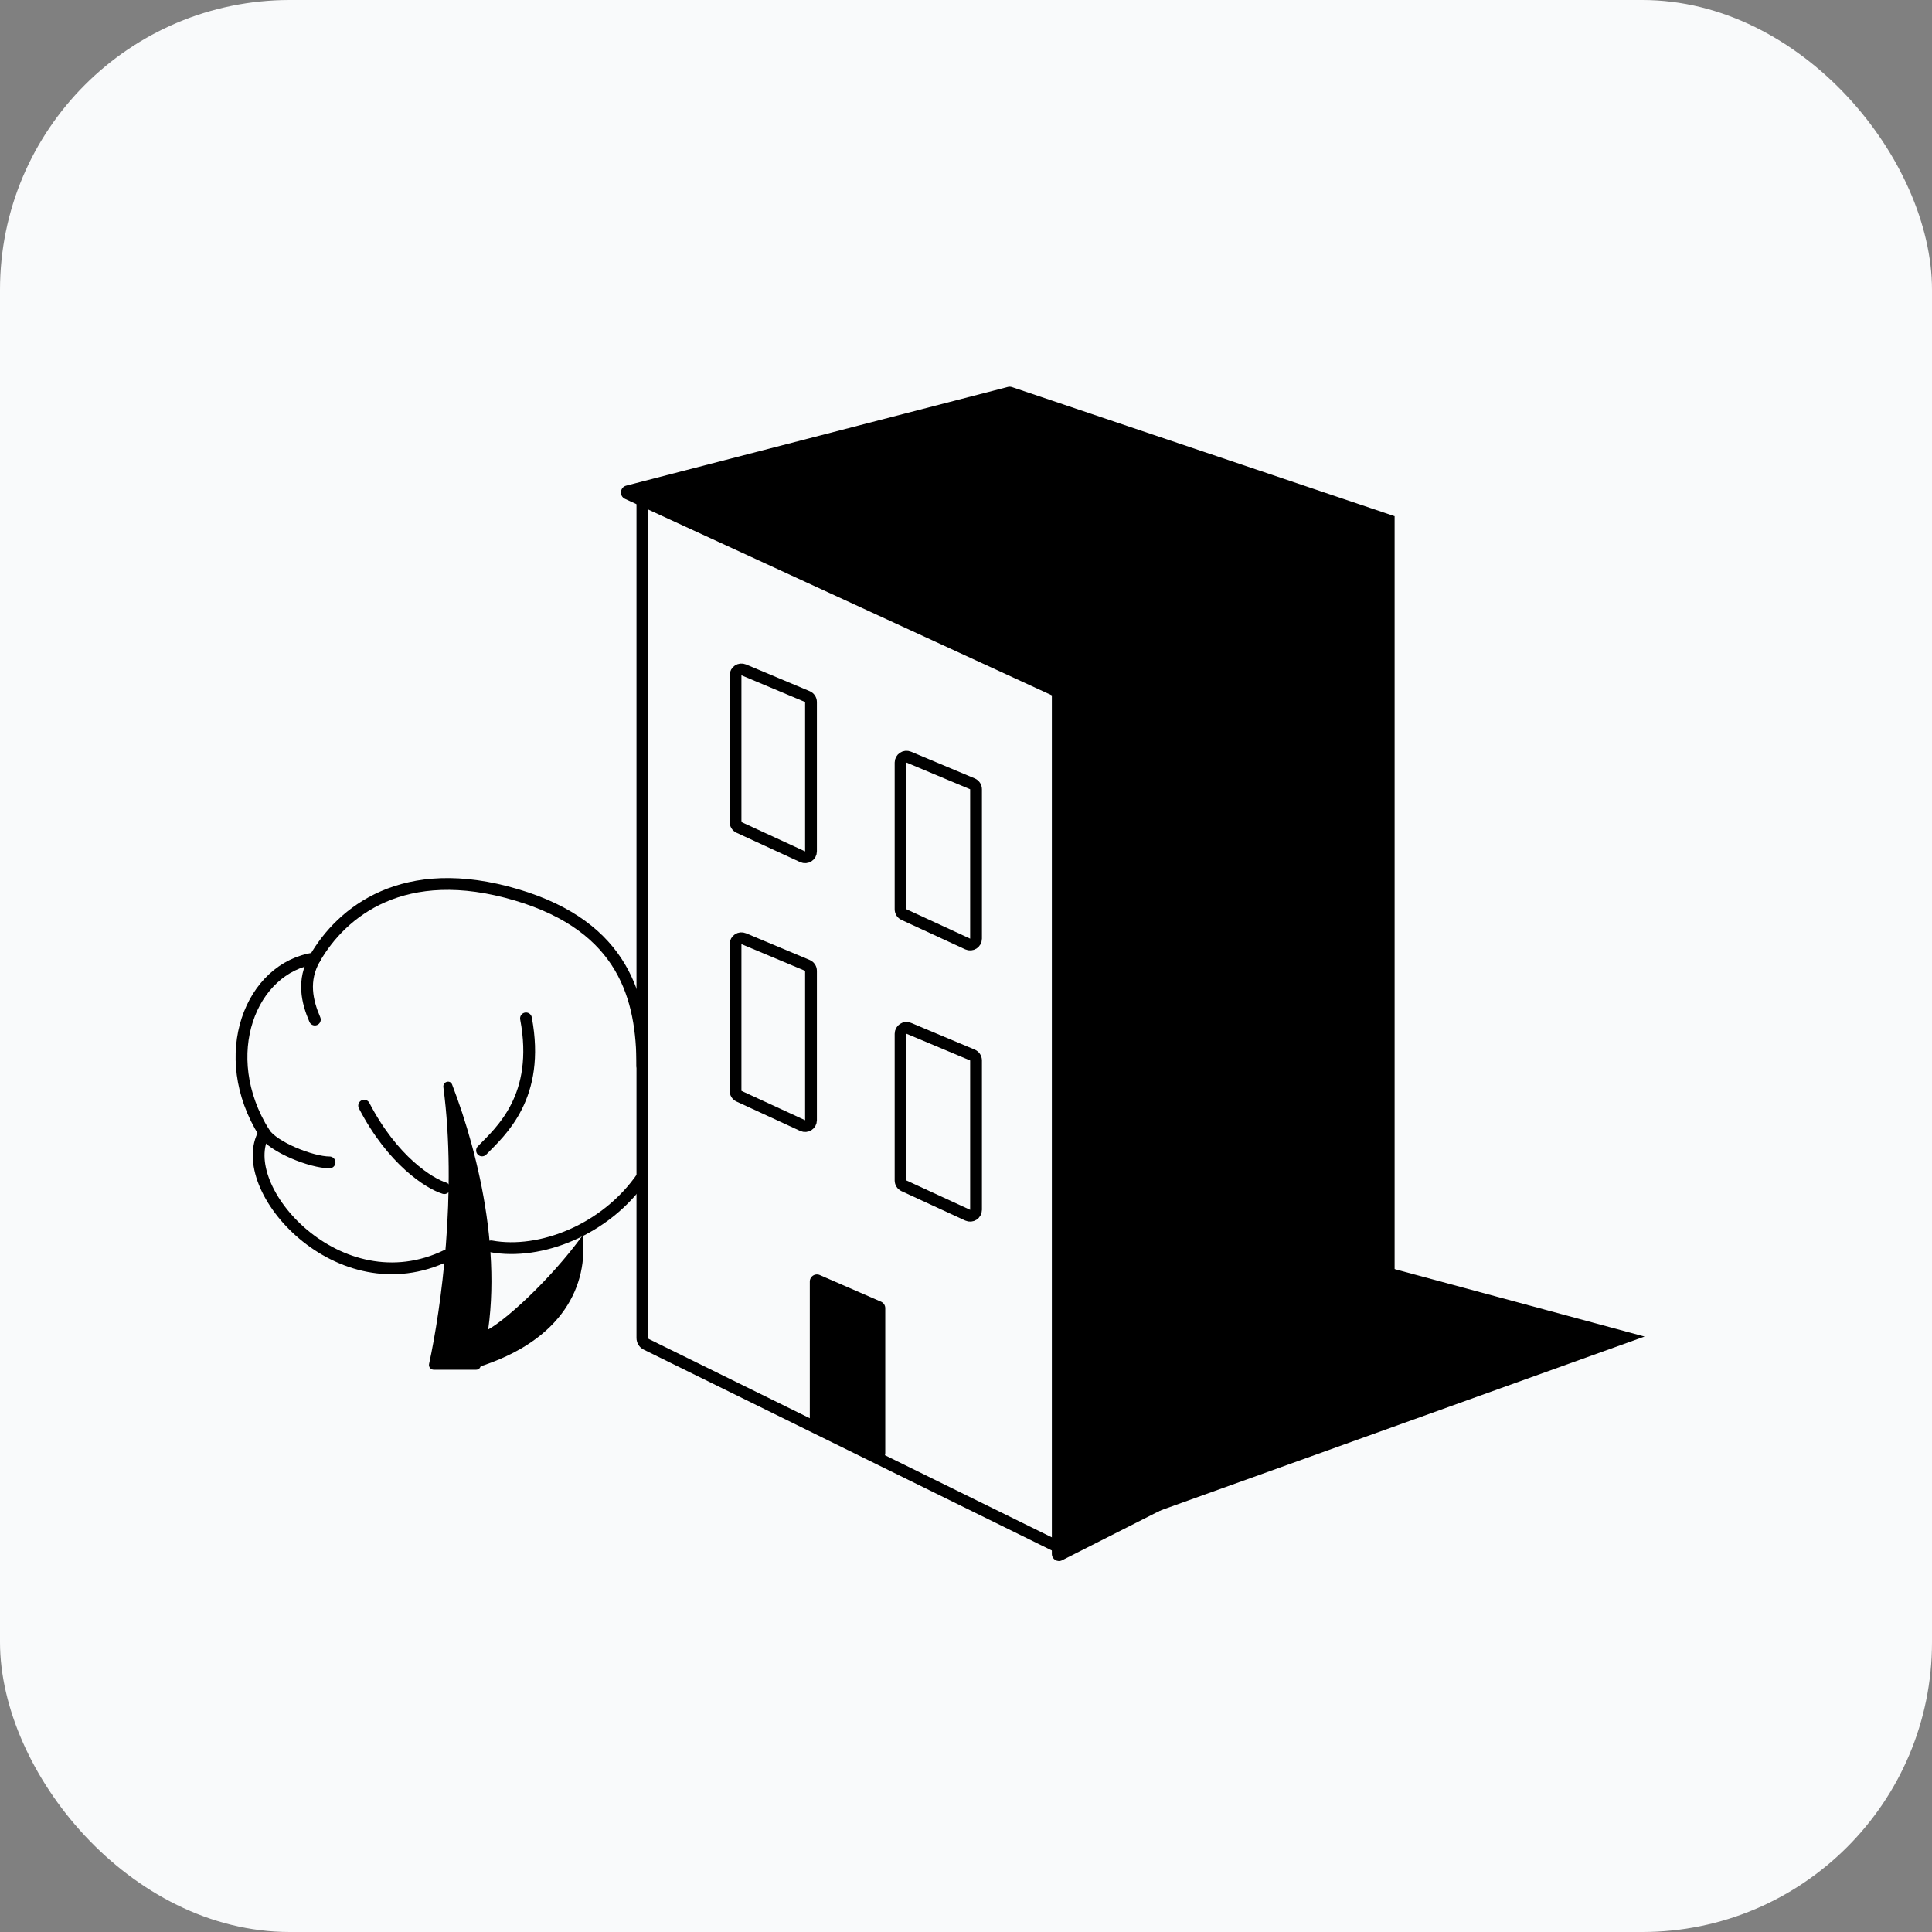 <svg width="80" height="80" viewBox="0 0 80 80" fill="none" xmlns="http://www.w3.org/2000/svg">
<rect x="0" y="0" width="80" height="80" fill="#808080" stroke="none"/>
<rect width="80" height="80" rx="12" fill="#F9FAFB"/>
<rect x="28.992" y="38.004" width="16.552" height="18.462" fill="#F9FAFB"/>
<path d="M24.127 51.152C22.78 53.01 20.785 54.822 20.071 55.122L19.765 56.62C23.362 55.496 24.357 53.174 24.127 51.152Z" fill="black"/>
<path d="M18.359 45.018C18.932 49.354 18.264 54.204 17.767 56.478C17.74 56.601 17.833 56.718 17.959 56.718H19.715C19.802 56.718 19.878 56.661 19.901 56.577C21.018 52.574 19.827 47.78 18.721 44.909C18.638 44.694 18.329 44.79 18.359 45.018Z" fill="black"/>
<path d="M20.337 51.609C22.374 51.981 25.09 50.927 26.599 48.729" stroke="black" stroke-width="0.488" stroke-linecap="round"/>
<path d="M10.943 46.912C9.637 49.165 14.028 54.159 18.504 51.981" stroke="black" stroke-width="0.488" stroke-linecap="round"/>
<path d="M13.037 39.684C10.383 40.059 8.928 43.698 10.943 46.912C11.309 47.497 12.901 48.132 13.646 48.132" stroke="black" stroke-width="0.488" stroke-linecap="round"/>
<path d="M26.599 44.144C26.599 41.353 25.854 38.383 21.394 37.056C16.697 35.658 14.144 37.77 13.037 39.684C12.51 40.594 12.714 41.467 13.037 42.218" stroke="black" stroke-width="0.488" stroke-linecap="round"/>
<path d="M19.96 47.637C20.744 46.834 22.39 45.412 21.78 42.169" stroke="black" stroke-width="0.488" stroke-linecap="round"/>
<path d="M18.398 49.199C17.783 49.009 16.259 48.06 15.078 45.782" stroke="black" stroke-width="0.488" stroke-linecap="round"/>
<path d="M30.796 38.87L33.432 39.975C33.523 40.013 33.582 40.102 33.582 40.2V46.386C33.582 46.564 33.397 46.682 33.235 46.607L30.599 45.391C30.512 45.351 30.457 45.265 30.457 45.169V39.095C30.457 38.92 30.635 38.802 30.796 38.87Z" stroke="black" stroke-width="0.488"/>
<path d="M37.63 42.58L40.266 43.686C40.357 43.724 40.416 43.812 40.416 43.911V50.096C40.416 50.274 40.231 50.392 40.069 50.318L37.433 49.102C37.346 49.062 37.291 48.975 37.291 48.88V42.805C37.291 42.631 37.469 42.513 37.63 42.58Z" stroke="black" stroke-width="0.488"/>
<path d="M30.796 27.738L33.432 28.844C33.523 28.882 33.582 28.971 33.582 29.069V35.254C33.582 35.432 33.397 35.55 33.235 35.476L30.599 34.26C30.512 34.22 30.457 34.133 30.457 34.038V27.963C30.457 27.789 30.635 27.671 30.796 27.738Z" stroke="black" stroke-width="0.488"/>
<path d="M37.63 31.351L40.266 32.457C40.357 32.495 40.416 32.583 40.416 32.682V38.867C40.416 39.045 40.231 39.163 40.069 39.089L37.433 37.872C37.346 37.833 37.291 37.746 37.291 37.651V31.576C37.291 31.402 37.469 31.284 37.63 31.351Z" stroke="black" stroke-width="0.488"/>
<path d="M33.532 53.064V59.001C33.532 59.115 33.599 59.219 33.703 59.267L36.242 60.433C36.436 60.522 36.657 60.38 36.657 60.167V54.168C36.657 54.052 36.588 53.946 36.481 53.9L33.942 52.795C33.749 52.711 33.532 52.853 33.532 53.064Z" fill="black"/>
<path d="M43.98 64.139L26.763 55.667C26.663 55.618 26.6 55.516 26.6 55.404V20.394" stroke="black" stroke-width="0.488" stroke-linecap="round"/>
<path d="M43.555 64.345V28.792L25.882 20.658C25.632 20.543 25.664 20.178 25.931 20.109L41.734 16.022C41.789 16.008 41.847 16.01 41.901 16.028L57.748 21.374V57.451C57.748 57.562 57.686 57.663 57.587 57.713L43.98 64.607C43.786 64.705 43.555 64.564 43.555 64.345Z" fill="black"/>
<path d="M68.098 55.344L57.629 52.519V57.482L47.69 62.674L68.098 55.344Z" fill="black"/>
</svg>
